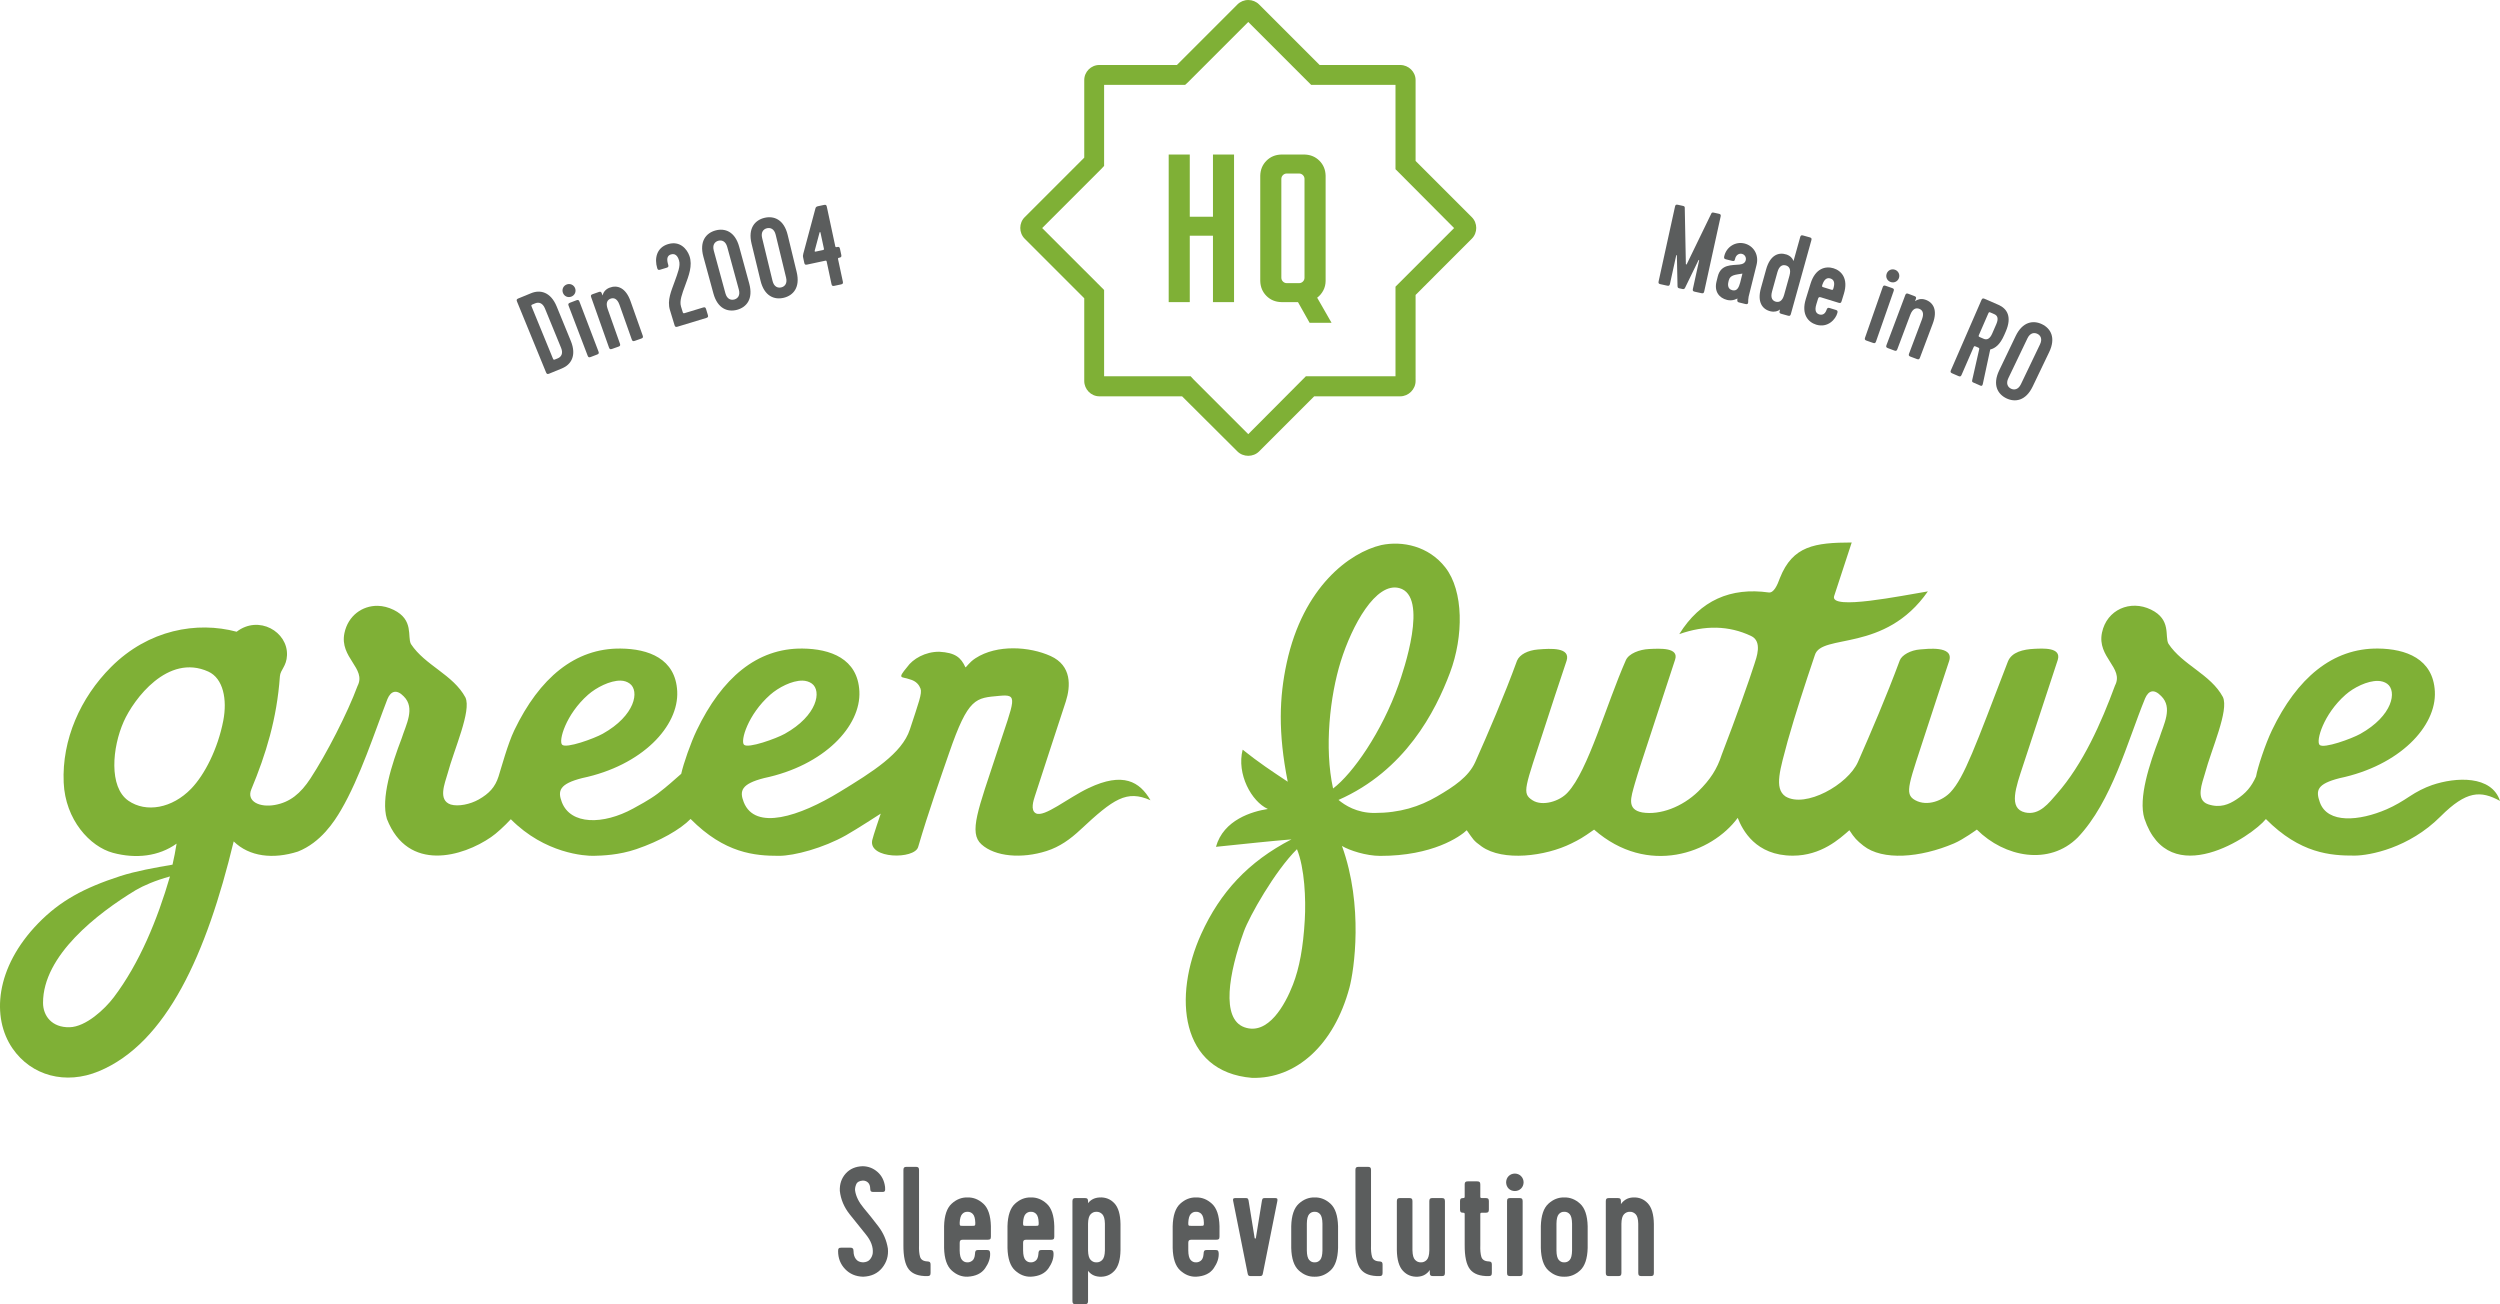 <?xml version="1.0" encoding="utf-8"?>
<!-- Generator: Adobe Illustrator 16.0.0, SVG Export Plug-In . SVG Version: 6.00 Build 0)  -->
<!DOCTYPE svg PUBLIC "-//W3C//DTD SVG 1.1//EN" "http://www.w3.org/Graphics/SVG/1.1/DTD/svg11.dtd">
<svg version="1.1" id="Layer_1" xmlns="http://www.w3.org/2000/svg" xmlns:xlink="http://www.w3.org/1999/xlink" x="0px" y="0px"
	 width="828.951px" height="432.442px" viewBox="0 0 828.951 432.442" enable-background="new 0 0 828.951 432.442"
	 xml:space="preserve">
<path fill="#7FB036" d="M125.28,200.881c-5.164-0.099-9.871,3.286-11.07,9.036c-1.704,8.171,7.382,11.688,4.341,17.536
	c-3.368,9.108-10.363,22.654-15.611,30.673c-3.284,5.018-6.805,7.894-11.821,8.787c-4.939,0.89-9.485-1.11-7.784-5.187
	c4.837-11.616,8.473-23.387,9.474-37.466c0.158-2.229,2.2-3.262,2.355-6.998c0.322-7.776-9.347-13.428-16.699-7.791
	c-13.156-3.521-29.222-0.709-41.625,11.692c-10.204,10.204-16.335,24.119-15.721,38.3c0.53,12.383,8.731,21.281,16.344,23.325
	c7.582,2.032,15.18,1.185,21.09-3.054c-0.441,2.698-0.766,4.424-1.348,6.971c-5.727,0.97-12.239,2.146-17.276,3.778
	c-12.105,3.926-20.005,8.227-27.203,15.607c-14.353,14.732-15.586,31.36-8.571,41.548c6.269,9.1,17.611,12.13,28.602,7.573
	c22.534-9.35,35.746-38.954,44.733-76.218c5.177,5.078,13.088,5.993,21.295,3.369c7.627-3.012,12.094-10.009,14.272-13.733
	c6.333-10.813,11.266-26.112,15.411-36.836c1.093-2.64,3.022-3.368,5.405-0.894c3.921,3.875,0.73,9.406-0.713,13.995
	c-3.271,8.528-6.934,19.907-4.871,26.655c7.011,17.879,25.209,12.479,34.542,6.021c1.719-1.153,4.493-3.706,6.548-5.93
	c11.347,11.448,24.67,12.192,27.455,12.137c2.9-0.069,8.317-0.226,14.171-2.218c7.81-2.662,14.574-6.525,17.977-10.011
	c11.348,11.45,21.356,12.229,29.313,12.229c5.097,0,14.744-2.595,22.229-6.822c3.615-2.044,11.514-7.175,11.514-7.175
	s-2.582,7.564-2.834,8.855c-1.228,6.221,14.017,6.373,15.235,2.215c3.485-11.888,7.444-22.974,10.27-31.177
	c6.395-18.547,8.828-18.21,16.65-18.944c6.458-0.619,5.036,0.996-0.708,18.501c-6.286,19.167-9.532,26.845-5.227,30.732
	c4.515,4.113,13.413,4.843,21.611,2.214c4.384-1.404,7.866-3.924,11.247-7.087c10.965-10.235,15.293-13.236,23.202-9.737
	c-3.569-6.18-9.084-9.465-20.46-4.074c-6.995,3.313-14.73,9.846-17.53,8.412c-1.933-0.987-0.767-4.377-0.357-5.671
	c1.205-3.76,3.055-9.421,5.135-15.759c2.263-6.895,3.923-11.893,5.135-15.676c1.599-5.006,2.026-11.847-5.045-15.059
	c-7.007-3.17-17.768-3.889-24.882,0.714c-2.256,1.452-3.217,3.292-3.371,3.005c-1.482-3.216-3.321-4.838-8.676-5.135
	c-4.656-0.037-8.771,2.394-10.625,5.051c-3.455,4.158-1.845,3.097,0.794,4.072c2.296,0.593,3.2,1.979,3.626,3.101
	c0.599,1.549-0.629,4.67-3.536,13.554c-2.608,7.948-12.365,14.05-23.298,20.715c-13.259,8.099-28.02,12.952-31.785,3.372
	c-1.48-3.762-0.791-6.041,6.728-7.972c19.955-4.173,32.197-17.235,31.617-28.781c-0.548-10.9-9.688-14.079-18.866-14.173
	c-15.082-0.162-26.721,9.732-35.066,27.102c-1.996,4.149-4.384,11.018-5.139,14.434c-2.431,2.14-4.712,4.213-7.792,6.556
	c-2.74,2.076-6.825,4.229-8.149,4.959c-9.942,5.441-20.735,5.455-23.646-2.124c-1.451-3.789-0.785-6.047,6.73-7.972
	c19.954-4.173,32.105-17.235,31.529-28.781c-0.544-10.9-9.598-14.079-18.779-14.173c-15.079-0.162-26.896,9.732-35.244,27.102
	c-2.169,4.512-4.301,12.429-5.224,15.322c-1.133,3.537-3.107,5.65-6.554,7.615c-2.816,1.598-6.776,2.425-9.294,1.677
	c-4.334-1.451-1.95-7.027-1.067-10.181c2.232-8.307,7.994-20.887,5.933-25.328c-4.075-7.578-13.389-10.598-18.063-17.712
	c-1.278-2.423,1.093-8.01-5.76-11.333C128.793,201.377,127.004,200.917,125.28,200.881 M69.074,222.685
	c4.976,2.265,6.315,9.283,4.957,16.286c-1.822,9.404-6.194,17.939-10.632,22.534c-6.281,6.518-14.964,8.083-20.844,3.988
	c-6.514-4.533-5.361-17.646-1.53-26.239C44.349,231.797,55.663,216.594,69.074,222.685z M205.778,225.679
	c1.165,0.021,2.181,0.369,3.013,0.974c3.341,2.404,1.857,10.616-8.939,16.645c-2.825,1.586-12.128,4.973-13.463,3.635
	c-1.267-1.266,1.215-10.056,8.591-16.563C197.719,227.955,202.288,225.625,205.778,225.679z M266.091,225.679
	c1.165,0.021,2.265,0.369,3.1,0.974c3.337,2.404,1.856,10.616-8.943,16.645c-2.824,1.586-12.214,4.973-13.551,3.635
	c-1.264-1.266,1.307-10.056,8.683-16.563C258.115,227.955,262.602,225.625,266.091,225.679z M56.36,290.608
	c-4.164,14.323-10.116,28.832-18.659,40.102c-2.945,3.9-9.218,9.768-14.619,9.901c-5.908,0.146-8.798-3.804-8.812-8.069
	c-0.039-15.731,18.007-29.687,30.788-37.421C47.673,293.609,51.356,291.998,56.36,290.608z"/>
<path fill="#7FB036" d="M458.008,180.729c-10.487,2.472-25.911,13.814-31.371,39.105c-2.431,11.27-2.909,23.018,0.35,39.373
	c-5.305-3.528-9.491-6.279-14.945-10.629c-2.067,8.064,2.922,17.192,8.359,19.669c-5.174,0.779-14.722,3.58-17.212,12.542
	c11.238-1.14,17.581-1.862,25.026-2.465c-14.321,7.383-23.656,17.557-29.925,31.374c-9.356,20.605-7.066,45.723,16.853,47.7
	c14.537,0.38,27.169-10.745,32.316-29.954c1.518-5.683,4.709-27.065-2.495-46.946c2.52,1.514,8.036,3.282,12.638,3.296
	c17.418,0.038,26.562-6.411,28.736-8.504c2.178,3.034,2.133,3.387,4.958,5.395c7.053,5.011,21.109,3.285,29.746-1.013
	c2.638-1.313,3.598-1.81,7.524-4.584c17.813,15.573,39.002,7.825,47.624-3.896c1.579,4.02,5.927,12.531,18.26,12.531
	c9.452,0,15.548-5.613,18.763-8.44c1.654,2.551,2.492,3.438,4.657,5.145c6.337,4.991,18.764,4.029,30.036-0.767
	c3.089-1.315,7.574-4.591,7.574-4.591c9.228,9.222,24.051,12.034,33.466,2.612c11.325-11.92,16.442-31.79,22.329-46.123
	c1.144-2.622,2.949-3.23,5.338-0.753c3.927,3.86,0.813,9.338-0.621,13.932c-3.276,8.529-7.026,19.917-4.955,26.669
	c8.192,24.489,35.791,5.801,40.283,0.17c11.352,11.447,21.478,12.16,29.432,12.124c4.993-0.025,18.003-2.487,28.468-12.965
	c8.613-8.618,13.333-8.654,19.732-5.162c-2.797-8.545-14.642-7.949-22.516-5.265c-2.517,0.863-5.162,2.228-7.473,3.769
	c-2.274,1.515-4.838,3.076-7.607,4.272c-9.048,3.914-19.604,4.847-22.152-2.345c-1.387-3.932-0.995-6.036,6.519-7.971
	c19.959-4.177,32.203-17.199,31.625-28.746c-0.552-10.902-9.654-14.144-18.831-14.242c-15.082-0.157-26.855,9.745-35.194,27.117
	c-2.165,4.516-4.756,12.321-5.267,15.313c-1.534,3.386-3.313,5.553-6.646,7.705c-2.318,1.491-5.195,2.843-9.23,1.508
	c-4.329-1.459-1.939-7.073-1.063-10.226c2.225-8.303,8.01-20.914,5.95-25.347c-4.073-7.584-13.397-10.586-18.074-17.697
	c-1.27-2.422,1.078-7.962-5.774-11.289c-6.852-3.333-14.655,0.004-16.247,7.656c-1.708,8.172,7.376,11.662,4.328,17.507
	c-4.531,12.307-10.617,26.091-19.315,35.962c-2.579,2.927-5.729,7.226-10.525,6.127c-5.625-1.297-3.031-8.326-0.616-15.689
	c3.506-10.71,7.673-23.306,11.477-34.911c1.254-4.196-4.885-3.777-7.808-3.643c-3.588,0.173-7.512,1.029-8.758,4.276
	c-10.845,28.238-14.443,38.369-18.997,43.248c-2.496,2.681-7.618,4.922-11.747,2.653c-3.814-2.109-1.976-5.448,4.021-24.068
	c2.433-7.563,4.717-14.305,7.266-22.078c1.708-5.222-7.585-3.965-9.551-3.836c-3.232,0.222-6.167,1.888-6.827,3.665
	c-4.462,12.03-9.519,23.763-13.84,33.616c-3.33,7.582-17.483,15.445-24.034,11.478c-3.941-2.681-1.709-9.196,0.714-18.387
	c2.708-9.521,5.62-18.422,9.004-28.461c2.175-7.349,23.174-0.615,37.481-21.153c-8.555,1.399-32.476,6.355-31.098,1.609
	c1.946-5.926,3.618-11.042,5.844-17.82c-12.24,0.032-19.566,1.098-23.802,11.773c-0.879,2.482-2.076,5.025-3.704,4.799
	c-12.614-1.753-22.688,2.564-29.673,13.812c8.49-2.994,16.391-2.885,23.79,0.6c3.938,1.811,1.727,7.389,1.144,9.259
	c-1.682,5.313-6.012,17.549-10.846,30.097c-1.543,4.8-3.817,8.285-7.78,12.187c-5.332,5.171-12.656,7.936-18.577,6.985
	c-5.296-0.995-3.71-5.031-2.492-9.479c0.553-1.901,1.283-4.313,2.265-7.287c2.492-7.594,7.04-21.482,11.12-33.911
	c1.312-4.015-4.79-3.711-8.712-3.51c-3.112,0.16-6.645,1.499-7.62,3.701c-6.505,14.763-12.554,36.666-19.26,43.828
	c-2.702,3.04-8.457,4.694-11.668,2.633c-3.705-2.369-2.561-3.955,4.005-24.219c2.311-7.131,4.497-13.809,7.28-22.09
	c1.353-4.439-5.189-4.065-9.545-3.701c-3.253,0.273-6.009,1.627-6.895,3.706c-4.153,11.417-9.604,24.085-13.864,33.636
	c-2.205,4.886-7.035,8.102-12.67,11.383c-5.805,3.376-12.27,5.479-20.77,5.483c-5.847,0-9.813-2.577-11.892-4.324
	c22.1-9.755,32.114-29.266,36.979-42.219c4.507-12.017,4.563-27.042-1.577-34.894C473.678,181.05,465.024,179.267,458.008,180.729
	 M463.988,195c9.907,2.66,1.288,27.687-0.252,32.042c-5.527,15.629-15.175,29.479-21.715,34.41
	c-2.971-13.471-1.022-30.712,2.537-42.127C448.288,207.39,456.178,192.909,463.988,195z M788.459,225.776
	c1.162,0.021,2.238,0.344,3.074,0.942c3.335,2.406,1.892,10.595-8.911,16.63c-2.822,1.578-12.15,4.985-13.491,3.642
	c-1.267-1.267,1.223-10.12,8.599-16.625C780.474,227.946,784.97,225.719,788.459,225.776z M430.047,281.563
	c2.566,6.293,2.991,16.642,2.594,23.461c-0.529,9.223-1.798,15.948-3.916,21.427c-2.614,6.762-8.271,16.972-16.107,14.167
	c-7.81-2.79-5.192-17.89-0.169-31.781c1.791-4.954,10.239-19.989,17.604-27.273H430.047z"/>
<path fill="#5B5D5D" d="M286.18,423.332c2.711-0.094,4.819-1.076,6.325-2.936c1.505-1.857,2.136-4.005,1.898-6.429
	c-0.431-2.686-1.476-5.117-3.125-7.284c-1.654-2.175-3.279-4.217-4.888-6.123c-1.606-1.919-2.559-3.828-2.85-5.743
	c-0.087-0.59,0.02-1.275,0.339-2.068c0.306-0.78,1.044-1.211,2.196-1.291c0.713,0,1.307,0.224,1.766,0.676
	c0.464,0.448,0.7,1.142,0.716,2.067c0,0.382,0.072,0.655,0.226,0.813c0.157,0.15,0.426,0.226,0.809,0.219h2.849
	c0.496,0.018,0.813-0.078,0.941-0.303c0.13-0.219,0.159-0.67,0.091-1.349c-0.264-2.099-1.106-3.765-2.517-4.995
	c-1.412-1.229-3.033-1.859-4.881-1.892c-2.372,0.067-4.253,0.876-5.648,2.42c-1.393,1.555-2.048,3.474-1.958,5.76
	c0.313,2.829,1.407,5.415,3.279,7.779c1.869,2.354,3.656,4.58,5.361,6.675c1.707,2.094,2.46,4.159,2.282,6.188
	c-0.103,0.766-0.403,1.451-0.91,2.069c-0.511,0.623-1.279,0.946-2.301,0.986c-1.063-0.028-1.854-0.387-2.375-1.081
	c-0.525-0.694-0.786-1.559-0.786-2.594c0-0.457-0.084-0.772-0.263-0.943c-0.172-0.172-0.434-0.256-0.771-0.247h-2.997
	c-0.43-0.01-0.726,0.072-0.873,0.239c-0.155,0.167-0.23,0.467-0.216,0.9c0,2.352,0.772,4.33,2.316,5.948
	C281.757,422.418,283.746,423.266,286.18,423.332"/>
<path fill="#5B5D5D" d="M299.553,412.779c-0.03,3.848,0.554,6.548,1.777,8.101c1.216,1.556,3.279,2.303,6.196,2.247
	c0.383,0.007,0.654-0.073,0.806-0.231c0.157-0.146,0.234-0.422,0.228-0.803v-2.799c0-0.378-0.071-0.641-0.228-0.787
	c-0.152-0.147-0.423-0.229-0.806-0.246c-1.339-0.045-2.157-0.559-2.444-1.525c-0.294-0.969-0.412-2.253-0.351-3.852v-24.945
	c0-0.379-0.07-0.647-0.227-0.805c-0.153-0.157-0.424-0.233-0.806-0.229h-3.11c-0.381-0.01-0.649,0.072-0.81,0.229
	c-0.151,0.157-0.227,0.426-0.221,0.805L299.553,412.779z"/>
<path fill="#5B5D5D" d="M323.39,405.428c0.028,0.498-0.027,0.798-0.134,0.905c-0.107,0.11-0.407,0.152-0.9,0.132h-3.108
	c-0.493,0.021-0.798-0.021-0.903-0.132c-0.11-0.107-0.149-0.407-0.135-0.905c0.07-1.397,0.353-2.356,0.834-2.877
	c0.477-0.523,1.064-0.77,1.759-0.742c0.69-0.027,1.283,0.219,1.778,0.742C323.074,403.072,323.341,404.031,323.39,405.428
	 M318.218,412.102c0-0.377,0.067-0.649,0.22-0.805c0.164-0.156,0.428-0.233,0.81-0.229h8.227c0.409,0.014,0.695-0.06,0.857-0.207
	c0.158-0.142,0.236-0.42,0.23-0.828v-3.468c-0.09-3.517-0.925-5.998-2.501-7.437c-1.575-1.438-3.331-2.131-5.259-2.08
	c-1.934-0.051-3.686,0.642-5.257,2.08c-1.578,1.438-2.414,3.92-2.505,7.437v7.244c0.091,3.52,0.928,6.004,2.505,7.442
	c1.571,1.439,3.323,2.134,5.257,2.08c2.699-0.14,4.65-1.073,5.846-2.8c1.199-1.728,1.751-3.396,1.657-5.016
	c-0.024-0.381-0.097-0.649-0.248-0.805c-0.149-0.158-0.406-0.23-0.789-0.225h-2.952c-0.447,0-0.729,0.116-0.844,0.344
	c-0.117,0.223-0.184,0.559-0.187,0.998c-0.085,1.064-0.384,1.796-0.895,2.187c-0.516,0.392-1.042,0.58-1.59,0.557
	c-0.719,0.03-1.323-0.239-1.815-0.8c-0.49-0.567-0.752-1.612-0.777-3.136L318.218,412.102z"/>
<path fill="#5B5D5D" d="M344.409,405.428c0.028,0.498-0.025,0.798-0.127,0.905c-0.112,0.11-0.409,0.152-0.906,0.132h-3.103
	c-0.499,0.021-0.803-0.021-0.909-0.132c-0.114-0.107-0.151-0.407-0.134-0.905c0.074-1.397,0.349-2.356,0.833-2.877
	c0.481-0.523,1.066-0.77,1.76-0.742c0.687-0.027,1.287,0.219,1.778,0.742C344.096,403.072,344.359,404.031,344.409,405.428
	 M339.235,412.102c0-0.377,0.07-0.649,0.228-0.805c0.155-0.156,0.427-0.233,0.81-0.229h8.224c0.412,0.014,0.69-0.06,0.853-0.207
	c0.161-0.142,0.238-0.42,0.232-0.828v-3.468c-0.089-3.517-0.925-5.998-2.501-7.437c-1.577-1.438-3.329-2.131-5.258-2.08
	c-1.933-0.051-3.685,0.642-5.258,2.08c-1.576,1.438-2.411,3.92-2.504,7.437v7.244c0.093,3.52,0.928,6.004,2.504,7.442
	c1.573,1.439,3.326,2.134,5.258,2.08c2.698-0.14,4.649-1.073,5.845-2.8c1.197-1.728,1.756-3.396,1.659-5.016
	c-0.026-0.381-0.1-0.649-0.248-0.805c-0.146-0.158-0.411-0.23-0.784-0.225h-2.956c-0.444,0-0.725,0.116-0.845,0.344
	c-0.116,0.223-0.176,0.559-0.187,0.998c-0.083,1.064-0.384,1.796-0.893,2.187c-0.506,0.392-1.04,0.58-1.59,0.557
	c-0.721,0.03-1.322-0.239-1.817-0.8c-0.49-0.567-0.755-1.612-0.771-3.136V412.102z"/>
<path fill="#5B5D5D" d="M360.772,414.635v-8.896c0.032-1.52,0.319-2.566,0.875-3.135c0.551-0.557,1.196-0.824,1.918-0.794
	c0.731-0.03,1.372,0.237,1.925,0.794c0.554,0.568,0.839,1.615,0.875,3.135v8.896c-0.035,1.524-0.321,2.569-0.875,3.137
	c-0.554,0.561-1.194,0.829-1.925,0.8c-0.722,0.032-1.367-0.239-1.918-0.8C361.092,417.205,360.805,416.16,360.772,414.635
	 M356.635,397.256c-0.359-0.01-0.628,0.069-0.794,0.224c-0.164,0.155-0.248,0.429-0.242,0.809v33.114
	c0,0.385,0.074,0.654,0.229,0.804c0.155,0.164,0.426,0.236,0.808,0.234h3.104c0.381,0.008,0.652-0.07,0.808-0.234
	c0.154-0.149,0.231-0.419,0.226-0.804v-10.039c0.383,0.528,0.883,0.976,1.509,1.337c0.621,0.355,1.395,0.568,2.315,0.631
	c1.989,0.099,3.631-0.553,4.926-1.956c1.297-1.396,1.961-3.677,2.011-6.842v-8.688c-0.049-3.162-0.713-5.445-2.011-6.845
	c-1.295-1.4-2.938-2.052-4.926-1.953c-0.921,0.061-1.695,0.266-2.315,0.61c-0.626,0.347-1.126,0.776-1.509,1.304v-0.673
	c0-0.38-0.072-0.653-0.226-0.809c-0.155-0.154-0.426-0.229-0.808-0.224H356.635z"/>
<path fill="#5B5D5D" d="M399.182,405.428c0.027,0.498-0.02,0.798-0.123,0.905c-0.113,0.11-0.415,0.152-0.912,0.132h-3.104
	c-0.495,0.021-0.796-0.021-0.908-0.132c-0.104-0.107-0.148-0.407-0.126-0.905c0.066-1.397,0.344-2.356,0.825-2.877
	c0.487-0.523,1.076-0.77,1.758-0.742c0.696-0.027,1.289,0.219,1.779,0.742C398.865,403.072,399.137,404.031,399.182,405.428
	 M394.01,412.102c0-0.377,0.074-0.649,0.228-0.805c0.154-0.156,0.429-0.233,0.806-0.229h8.227c0.407,0.014,0.693-0.06,0.851-0.207
	c0.165-0.142,0.245-0.42,0.241-0.828v-3.468c-0.096-3.517-0.934-5.998-2.511-7.437c-1.576-1.438-3.32-2.131-5.252-2.08
	c-1.93-0.051-3.686,0.642-5.26,2.08c-1.576,1.438-2.413,3.92-2.501,7.437v7.244c0.088,3.52,0.925,6.004,2.501,7.442
	c1.574,1.439,3.33,2.134,5.26,2.08c2.698-0.14,4.648-1.073,5.847-2.8c1.194-1.728,1.75-3.396,1.652-5.016
	c-0.029-0.381-0.098-0.649-0.248-0.805c-0.142-0.158-0.409-0.23-0.784-0.225h-2.948c-0.452,0-0.729,0.116-0.852,0.344
	c-0.116,0.223-0.177,0.559-0.188,0.998c-0.085,1.064-0.383,1.796-0.89,2.187c-0.509,0.392-1.042,0.58-1.595,0.557
	c-0.719,0.03-1.319-0.239-1.812-0.8c-0.496-0.567-0.755-1.612-0.771-3.136V412.102z"/>
<path fill="#5B5D5D" d="M419.585,397.256c-0.334-0.012-0.589,0.018-0.765,0.095c-0.177,0.082-0.299,0.309-0.374,0.684l-2.02,12.464
	c-0.036,0.132-0.102,0.192-0.206,0.192c-0.103,0-0.175-0.061-0.207-0.192l-2.016-12.464c-0.073-0.375-0.204-0.602-0.379-0.684
	c-0.178-0.077-0.434-0.111-0.762-0.095h-3.1c-0.271-0.017-0.504,0.018-0.694,0.107c-0.187,0.093-0.256,0.348-0.187,0.767
	l4.809,24.067c0.06,0.375,0.167,0.626,0.316,0.755c0.15,0.125,0.42,0.179,0.825,0.174h2.792c0.401,0.007,0.671-0.049,0.82-0.174
	c0.151-0.129,0.255-0.38,0.317-0.755l4.811-24.067c0.065-0.419,0-0.674-0.189-0.767c-0.188-0.09-0.416-0.126-0.688-0.107H419.585z"
	/>
<path fill="#5B5D5D" d="M443.675,406.565c-0.099-3.516-0.934-5.998-2.508-7.438c-1.581-1.438-3.328-2.13-5.256-2.079
	c-1.929-0.051-3.681,0.642-5.261,2.079c-1.574,1.439-2.41,3.922-2.504,7.438v7.244c0.094,3.52,0.93,6.005,2.504,7.441
	c1.58,1.439,3.332,2.136,5.261,2.081c1.928,0.048,3.675-0.642,5.256-2.081c1.574-1.437,2.409-3.922,2.508-7.441V406.565z
	 M438.496,405.738v8.898c-0.026,1.522-0.277,2.567-0.767,3.136c-0.496,0.562-1.1,0.828-1.818,0.801
	c-0.716,0.03-1.325-0.239-1.817-0.801c-0.49-0.568-0.752-1.613-0.771-3.136v-8.898c0.019-1.519,0.28-2.565,0.771-3.133
	c0.492-0.558,1.102-0.824,1.817-0.795c0.719-0.029,1.322,0.237,1.818,0.795C438.219,403.172,438.476,404.219,438.496,405.738z"/>
<path fill="#5B5D5D" d="M449.426,412.779c-0.03,3.848,0.553,6.548,1.778,8.101c1.214,1.556,3.278,2.303,6.192,2.247
	c0.383,0.007,0.65-0.073,0.808-0.231c0.155-0.146,0.231-0.422,0.229-0.803v-2.799c0-0.378-0.073-0.641-0.229-0.787
	c-0.157-0.147-0.425-0.229-0.808-0.246c-1.34-0.045-2.157-0.559-2.446-1.525c-0.293-0.969-0.408-2.253-0.349-3.852v-24.945
	c0-0.379-0.071-0.647-0.227-0.805c-0.152-0.157-0.425-0.233-0.808-0.229h-3.107c-0.383-0.01-0.646,0.072-0.806,0.229
	c-0.157,0.157-0.229,0.426-0.223,0.805L449.426,412.779z"/>
<path fill="#5B5D5D" d="M468.34,414.636v-16.348c0-0.38-0.063-0.654-0.217-0.809c-0.16-0.153-0.428-0.229-0.813-0.224h-3.104
	c-0.382-0.01-0.654,0.07-0.81,0.224c-0.154,0.154-0.231,0.429-0.227,0.809v16.246c0.048,3.163,0.72,5.445,2.013,6.84
	c1.295,1.404,2.94,2.054,4.922,1.957c0.978-0.065,1.791-0.309,2.437-0.721c0.655-0.422,1.167-0.922,1.553-1.504v0.985
	c0,0.381,0.065,0.649,0.221,0.802c0.158,0.159,0.428,0.236,0.811,0.231h2.947c0.383,0.008,0.656-0.069,0.808-0.231
	c0.154-0.152,0.231-0.421,0.229-0.802v-23.804c0-0.38-0.074-0.654-0.229-0.809c-0.151-0.153-0.425-0.229-0.808-0.224h-3.104
	c-0.378-0.01-0.653,0.07-0.809,0.224c-0.15,0.154-0.23,0.429-0.225,0.809v16.348c-0.03,1.523-0.322,2.567-0.871,3.136
	c-0.553,0.561-1.195,0.827-1.92,0.8c-0.73,0.03-1.371-0.239-1.921-0.8c-0.56-0.568-0.847-1.612-0.877-3.136H468.34z"/>
<path fill="#5B5D5D" d="M485.663,412.779c-0.03,3.848,0.553,6.548,1.768,8.101c1.225,1.556,3.286,2.303,6.206,2.247
	c0.38,0.007,0.648-0.073,0.805-0.231c0.149-0.146,0.229-0.422,0.226-0.803v-2.799c0-0.378-0.076-0.641-0.226-0.787
	c-0.156-0.147-0.425-0.229-0.805-0.246c-1.34-0.045-2.16-0.559-2.451-1.525c-0.29-0.969-0.406-2.253-0.347-3.852v-10.247
	c0-0.203,0.029-0.341,0.1-0.414c0.071-0.074,0.209-0.109,0.416-0.104h1.297c0.376,0.01,0.652-0.068,0.807-0.229
	c0.152-0.156,0.229-0.425,0.224-0.806v-2.795c0-0.38-0.071-0.653-0.224-0.809c-0.154-0.154-0.431-0.229-0.807-0.224h-1.297
	c-0.207,0-0.345-0.032-0.416-0.11c-0.07-0.066-0.103-0.208-0.1-0.406v-3.991c0-0.378-0.071-0.652-0.224-0.804
	c-0.154-0.156-0.428-0.233-0.811-0.228h-3.107c-0.38-0.009-0.651,0.071-0.808,0.228c-0.152,0.151-0.235,0.426-0.227,0.804v3.991
	c0,0.198-0.03,0.34-0.099,0.406c-0.077,0.078-0.21,0.111-0.416,0.11c-0.382-0.01-0.655,0.069-0.811,0.224
	c-0.15,0.155-0.232,0.429-0.223,0.809v2.795c0,0.381,0.072,0.649,0.223,0.806c0.155,0.16,0.429,0.235,0.811,0.229
	c0.206,0,0.339,0.03,0.416,0.104c0.068,0.073,0.102,0.211,0.099,0.414V412.779z"/>
<path fill="#5B5D5D" d="M500.744,423.126h3.105c0.383,0.007,0.649-0.074,0.811-0.232c0.151-0.146,0.231-0.421,0.223-0.803v-23.804
	c0-0.378-0.071-0.653-0.223-0.808c-0.161-0.155-0.428-0.229-0.811-0.225h-3.105c-0.38-0.009-0.654,0.069-0.805,0.225
	c-0.161,0.154-0.232,0.43-0.229,0.808v23.804c0,0.382,0.067,0.65,0.229,0.803C500.09,423.052,500.364,423.13,500.744,423.126
	 M499.399,392.03c0.025,0.844,0.297,1.532,0.826,2.071c0.534,0.533,1.229,0.809,2.072,0.823c0.824-0.015,1.51-0.29,2.05-0.823
	c0.544-0.539,0.827-1.228,0.848-2.071c-0.021-0.824-0.304-1.508-0.848-2.052c-0.54-0.547-1.226-0.826-2.05-0.849
	c-0.844,0.022-1.538,0.302-2.072,0.849C499.696,390.522,499.422,391.206,499.399,392.03z"/>
<path fill="#5B5D5D" d="M526.439,406.565c-0.093-3.516-0.926-5.998-2.505-7.438c-1.575-1.438-3.324-2.13-5.259-2.079
	c-1.928-0.051-3.681,0.642-5.255,2.079c-1.578,1.439-2.416,3.922-2.51,7.438v7.244c0.094,3.52,0.932,6.005,2.51,7.441
	c1.574,1.439,3.327,2.136,5.255,2.081c1.935,0.048,3.684-0.642,5.259-2.081c1.579-1.437,2.412-3.922,2.505-7.441V406.565z
	 M521.264,405.738v8.898c-0.026,1.522-0.274,2.567-0.77,3.136c-0.49,0.562-1.1,0.828-1.818,0.801
	c-0.722,0.03-1.325-0.239-1.814-0.801c-0.493-0.568-0.755-1.613-0.768-3.136v-8.898c0.021-1.519,0.274-2.565,0.768-3.133
	c0.489-0.558,1.093-0.824,1.814-0.795c0.719-0.029,1.328,0.237,1.818,0.795C520.989,403.172,521.237,404.219,521.264,405.738z"/>
<path fill="#5B5D5D" d="M543.219,422.091c0,0.383,0.068,0.649,0.218,0.803c0.165,0.158,0.428,0.236,0.816,0.232h3.101
	c0.384,0.007,0.656-0.071,0.81-0.232c0.153-0.153,0.231-0.42,0.226-0.803v-16.247c-0.039-3.162-0.716-5.445-2.009-6.844
	c-1.301-1.402-2.938-2.052-4.928-1.951c-0.972,0.064-1.787,0.307-2.435,0.723c-0.652,0.415-1.167,0.916-1.547,1.498v-0.981
	c0-0.38-0.074-0.654-0.226-0.81c-0.157-0.153-0.428-0.229-0.811-0.223h-2.947c-0.383-0.011-0.651,0.069-0.808,0.223
	c-0.155,0.155-0.235,0.43-0.226,0.81v23.803c0,0.383,0.07,0.649,0.226,0.803c0.156,0.158,0.425,0.236,0.808,0.232h3.106
	c0.382,0.007,0.651-0.071,0.803-0.232c0.157-0.153,0.235-0.42,0.233-0.803v-16.353c0.027-1.52,0.313-2.566,0.872-3.133
	c0.552-0.559,1.191-0.827,1.919-0.796c0.728-0.031,1.372,0.237,1.921,0.796c0.554,0.566,0.844,1.613,0.869,3.133L543.219,422.091z"
	/>
<path fill="#7FB036" d="M413.9,0c-1.353,0-2.655,0.54-3.606,1.485l-20.061,20.06h-25.701c-2.781,0-5.018,2.27-5.018,5.017v25.707
	l-19.747,19.744c-1.949,1.951-1.949,5.186,0,7.134l19.747,19.75v27.426c0,2.746,2.237,5.089,5.018,5.089h27.424l18.337,18.263
	c1.947,1.948,5.261,1.948,7.206,0l18.261-18.263h28.527c2.775,0,5.095-2.344,5.095-5.089V97.799l18.647-18.652
	c1.949-1.948,1.949-5.183,0-7.134l-18.647-18.649V26.562c0-2.747-2.311-5.01-5.095-5.01h-26.721L417.5,1.485
	C416.552,0.538,415.249,0,413.9,0 M413.9,7.288l19.903,19.903l0.943,0.941h1.408h26.567v26.64v1.335l1.02,1.018l18.415,18.496
	l-18.415,18.414l-1.02,1.016v1.335v28.367h-28.372h-1.333L432,125.773l-18.1,18.181l-18.18-18.181l-0.939-1.021h-1.414H366.1v-27.19
	V96.15l-0.941-0.944l-19.593-19.586l19.593-19.593l0.941-1.018v-1.331V28.132h25.541h1.338l1.016-0.941L413.9,7.288z"/>
<polygon fill="#7FB036" points="409.184,51.241 402.196,51.241 402.196,71.865 394.505,71.865 394.505,51.241 387.515,51.241 
	387.515,100.178 394.505,100.178 394.505,78.156 402.196,78.156 402.196,100.178 409.184,100.178 "/>
<path fill="#7FB036" d="M436.748,98.71c0.85-0.641,1.526-1.441,2.028-2.397c0.504-0.954,0.756-1.998,0.772-3.13v-34.95
	c-0.054-1.972-0.736-3.621-2.056-4.939c-1.325-1.316-2.962-2-4.943-2.053h-7.682c-1.979,0.053-3.619,0.737-4.938,2.053
	c-1.319,1.318-2.002,2.967-2.056,4.939v34.95c0.054,1.975,0.736,3.62,2.056,4.941c1.319,1.316,2.959,2.002,4.938,2.051h5.516
	l3.851,6.85h7.271L436.748,98.71z M432.55,59.28v32.856c-0.009,0.469-0.189,0.876-0.526,1.218c-0.338,0.333-0.748,0.511-1.218,0.532
	h-4.194c-0.47-0.017-0.874-0.198-1.214-0.532c-0.34-0.342-0.513-0.75-0.529-1.218V59.28c0.017-0.467,0.189-0.873,0.529-1.215
	c0.34-0.335,0.744-0.513,1.214-0.53h4.194c0.47,0.016,0.88,0.195,1.218,0.53C432.36,58.407,432.532,58.813,432.55,59.28z"/>
<path fill="#5B5D5D" d="M176.122,97.215c2.958-1.213,6.459-0.483,8.474,4.433l4.672,11.399c2.017,4.919,0.032,7.894-2.926,9.108
	l-4.275,1.751c-0.535,0.219-0.786,0.115-1.005-0.42l-9.636-23.515c-0.219-0.535-0.115-0.784,0.42-1.003L176.122,97.215z
	 M184.258,119.098l0.713-0.292c1.103-0.454,1.844-1.591,1.084-3.442l-5.373-13.112c-0.76-1.85-2.085-2.142-3.19-1.688l-0.711,0.293
	c-0.713,0.291-0.713,0.291-0.42,1.002l6.877,16.782C183.545,119.391,183.545,119.391,184.258,119.098z"/>
<path fill="#5B5D5D" d="M187.907,94.323c1.117-0.426,2.359,0.13,2.785,1.245c0.439,1.153-0.132,2.362-1.247,2.785
	c-1.151,0.438-2.346-0.096-2.783-1.247C186.236,95.99,186.757,94.762,187.907,94.323 M194.852,117.933l-6.314-16.555
	c-0.207-0.539-0.094-0.789,0.445-0.993l2.159-0.825c0.541-0.206,0.789-0.092,0.996,0.447l6.312,16.556
	c0.207,0.541,0.094,0.79-0.445,0.993l-2.159,0.826C195.304,118.585,195.058,118.474,194.852,117.933z"/>
<path fill="#5B5D5D" d="M205.421,101.09c-0.771-2.179-1.957-2.412-2.937-2.068c-0.98,0.348-1.754,1.277-0.984,3.456l4.061,11.472
	c0.193,0.545,0.075,0.793-0.469,0.986l-2.178,0.771c-0.545,0.191-0.79,0.072-0.983-0.471l-5.912-16.703
	c-0.193-0.544-0.075-0.791,0.47-0.983l2.07-0.73c0.543-0.194,0.792-0.077,0.983,0.467l0.243,0.691
	c0.263-0.991,0.89-1.99,2.245-2.551c2.684-1.071,5.47-0.014,7.048,4.452l4.035,11.398c0.193,0.548,0.077,0.793-0.468,0.986
	l-2.179,0.771c-0.543,0.19-0.79,0.074-0.984-0.47L205.421,101.09z"/>
<path fill="#5B5D5D" d="M226.298,103.239c0.224,0.735,0.224,0.735,0.961,0.513l5.895-1.792c0.552-0.168,0.793-0.041,0.961,0.513
	l0.604,1.988c0.168,0.554,0.04,0.792-0.515,0.961l-9.578,2.911c-0.552,0.167-0.793,0.041-0.961-0.512l-1.533-5.049
	c-0.985-3.242,0.487-6.344,1.593-9.458c0.974-2.751,1.99-5.111,1.429-6.956c-0.201-0.661-0.819-2.566-2.661-2.006
	c-1.438,0.437-1.437,1.761-0.922,3.46c0.168,0.551,0.041,0.792-0.513,0.958l-2.173,0.661c-0.552,0.168-0.792,0.041-0.961-0.51
	c-0.974-3.207-0.219-6.816,3.575-7.97c3.943-1.198,6.28,1.596,7.096,3.882c1.133,3.198-0.239,6.631-1.383,9.756
	c-1.037,2.813-1.966,5.183-1.406,7.027L226.298,103.239z"/>
<path fill="#5B5D5D" d="M248.437,94.04c1.397,5.129-0.938,7.841-4.023,8.681c-3.083,0.84-6.472-0.315-7.868-5.443l-3.322-12.186
	c-1.397-5.131,0.938-7.842,4.021-8.681c3.086-0.84,6.473,0.313,7.869,5.44L248.437,94.04z M241.138,81.898
	c-0.528-1.934-1.808-2.382-2.96-2.069c-1.151,0.313-2.025,1.35-1.5,3.283l3.848,14.123c0.526,1.931,1.806,2.38,2.957,2.069
	c1.154-0.316,2.03-1.354,1.502-3.285L241.138,81.898z"/>
<path fill="#5B5D5D" d="M264.155,90.173c1.253,5.163-1.156,7.808-4.263,8.563c-3.107,0.754-6.46-0.494-7.714-5.658l-2.976-12.277
	c-1.252-5.168,1.158-7.81,4.262-8.566c3.108-0.75,6.461,0.494,7.715,5.66L264.155,90.173z M257.199,77.83
	c-0.473-1.945-1.74-2.429-2.899-2.149c-1.16,0.283-2.064,1.294-1.592,3.24l3.449,14.224c0.471,1.945,1.738,2.431,2.9,2.148
	c1.161-0.28,2.064-1.295,1.592-3.239L257.199,77.83z"/>
<path fill="#5B5D5D" d="M278.88,94.304l-2.258,0.482c-0.565,0.121-0.793-0.027-0.915-0.593l-1.595-7.452
	c-0.056-0.266-0.193-0.354-0.457-0.299l-6.061,1.296c-0.564,0.123-0.793-0.025-0.914-0.59l-0.371-1.731
	c-0.088-0.415-0.127-0.603,0.043-1.269l4.027-15.037c0.107-0.417,0.338-0.623,0.828-0.729l2.034-0.433
	c0.564-0.122,0.793,0.024,0.914,0.59l2.802,13.103c0.049,0.225,0.158,0.358,0.458,0.295l0.188-0.039
	c0.564-0.123,0.793,0.026,0.913,0.591l0.436,2.031c0.122,0.567-0.028,0.793-0.592,0.915l-0.188,0.042
	c-0.264,0.055-0.353,0.189-0.294,0.455l1.595,7.455C279.594,93.953,279.444,94.183,278.88,94.304 M270.145,83.102
	c-0.064,0.248,0.043,0.386,0.27,0.333l2.483-0.53c0.264-0.055,0.354-0.193,0.297-0.457l-1.144-5.344
	c-0.039-0.193-0.245-0.225-0.309,0.024L270.145,83.102z"/>
<path fill="#5B5D5D" d="M556.235,94.924l-0.215-10.18c0.005-0.196-0.192-0.201-0.225-0.05l-2.068,9.443
	c-0.125,0.565-0.355,0.712-0.918,0.588l-2.26-0.496c-0.564-0.124-0.711-0.354-0.586-0.917l5.442-24.831
	c0.125-0.564,0.354-0.709,0.919-0.587l1.692,0.37c0.451,0.1,0.616,0.253,0.616,0.608l0.365,18.652
	c-0.003,0.199,0.225,0.245,0.3,0.066l8.142-16.788c0.146-0.321,0.362-0.394,0.809-0.294l1.696,0.373
	c0.564,0.123,0.711,0.351,0.586,0.916l-5.445,24.831c-0.123,0.564-0.354,0.712-0.916,0.587l-2.257-0.496
	c-0.564-0.125-0.711-0.354-0.586-0.919l2.068-9.442c0.031-0.149-0.146-0.228-0.227-0.048l-4.453,9.158
	c-0.264,0.493-0.566,0.428-0.942,0.342l-0.827-0.18C556.569,95.55,556.269,95.484,556.235,94.924"/>
<path fill="#5B5D5D" d="M579.818,98.337c-0.157,0.794-0.157,1.433-0.157,1.908c-0.027,0.586-0.375,0.697-0.933,0.559l-2.092-0.522
	c-0.524-0.13-0.684-0.29-0.541-1.323c0,0-1.516,0.97-3.417,0.498c-2.693-0.673-4.337-2.83-3.506-6.154l0.41-1.646
	c1.025-4.107,4.686-3.669,7.13-3.932c1.224-0.134,1.923-0.554,2.148-1.451c0.213-0.858-0.252-1.847-1.263-2.098
	c-0.931-0.233-2.026,0.327-2.305,1.766c-0.102,0.568-0.336,0.709-0.934,0.558l-2.091-0.521c-0.56-0.138-0.662-0.364-0.563-0.934
	c0.663-3.129,3.687-5.072,6.75-4.305c2.804,0.696,4.879,3.516,3.981,7.104L579.818,98.337z M577.008,93.709l0.745-2.989
	c-2.24,0.393-4.061,0.375-4.527,2.244l-0.074,0.299c-0.143,0.561-0.623,2.503,1.242,2.969C576,96.632,576.577,95.268,577.008,93.709
	z"/>
<path fill="#5B5D5D" d="M590.633,104.053c-0.556-0.152-0.688-0.389-0.535-0.945l0.136-0.484c-0.766,0.587-1.772,0.906-3.131,0.61
	c-2.813-0.663-4.485-3.127-3.217-7.693l1.732-6.233c1.271-4.565,3.975-5.812,6.728-4.926c1.316,0.444,2.006,1.276,2.353,2.173
	l2.212-7.941c0.156-0.555,0.391-0.69,0.946-0.538l2.226,0.623c0.56,0.152,0.689,0.389,0.535,0.946l-6.807,24.494
	c-0.157,0.557-0.392,0.689-0.953,0.535L590.633,104.053z M593.359,91.379c0.617-2.227-0.218-3.1-1.221-3.378
	c-1.002-0.277-2.172,0.035-2.789,2.263l-1.771,6.384c-0.621,2.224,0.214,3.097,1.218,3.378c1.002,0.277,2.168-0.038,2.787-2.266
	L593.359,91.379z"/>
<path fill="#5B5D5D" d="M602.264,100.896c-0.679,2.208-0.017,3.058,0.98,3.365c0.736,0.225,1.818,0.116,2.365-1.406
	c0.231-0.614,0.371-0.937,1.03-0.73l2.098,0.645c0.553,0.171,0.643,0.4,0.509,0.964c-0.535,2.131-3.185,5.103-7.047,3.913
	c-2.611-0.808-4.997-3.396-3.432-8.474l1.586-5.149c1.565-5.08,4.994-5.877,7.608-5.07c2.609,0.806,4.997,3.393,3.432,8.471
	l-0.76,2.466c-0.184,0.586-0.413,0.679-0.999,0.499l-5.853-1.803c-0.553-0.173-0.793-0.043-0.963,0.507L602.264,100.896z
	 M606.917,92.336c-0.954-0.294-1.938,0.009-2.634,2.008c-0.228,0.739-0.228,0.739,0.51,0.962l2.209,0.681
	c0.734,0.229,0.734,0.229,0.96-0.508C608.551,93.444,607.873,92.632,606.917,92.336z"/>
<path fill="#5B5D5D" d="M618.415,111.958l5.847-16.723c0.19-0.545,0.434-0.666,0.978-0.474l2.184,0.763
	c0.546,0.191,0.665,0.435,0.472,0.981l-5.844,16.723c-0.189,0.546-0.434,0.666-0.979,0.477l-2.181-0.765
	C618.344,112.75,618.225,112.503,618.415,111.958 M628.328,89.437c1.127,0.391,1.717,1.618,1.325,2.748
	c-0.41,1.161-1.622,1.716-2.749,1.325c-1.16-0.407-1.73-1.585-1.324-2.75C625.976,89.635,627.161,89.031,628.328,89.437z"/>
<path fill="#5B5D5D" d="M637.296,105.864c0.813-2.16,0.057-3.105-0.918-3.471s-2.163-0.155-2.977,2.007l-4.28,11.39
	c-0.206,0.541-0.453,0.652-0.993,0.448l-2.163-0.813c-0.541-0.203-0.655-0.449-0.448-0.99l6.232-16.578
	c0.203-0.541,0.452-0.657,0.996-0.452l2.05,0.772c0.544,0.202,0.655,0.454,0.45,0.993l-0.258,0.686
	c0.838-0.592,1.963-0.95,3.359-0.508c2.743,0.909,4.189,3.508,2.525,7.943l-4.256,11.318c-0.203,0.539-0.449,0.649-0.993,0.449
	l-2.162-0.814c-0.54-0.205-0.65-0.451-0.449-0.992L637.296,105.864z"/>
<path fill="#5B5D5D" d="M665.067,109.936l-0.493,1.129c-1.398,3.216-3.021,4.438-4.654,4.819l-2.461,11.445
	c-0.105,0.625-0.462,0.68-0.745,0.556l-2.225-0.969c-0.46-0.197-0.672-0.29-0.55-0.865l2.333-10.282
	c0.068-0.349-0.144-0.44-0.286-0.502l-0.671-0.291c-0.705-0.307-0.705-0.307-1.014,0.399l-3.883,8.933
	c-0.234,0.528-0.486,0.628-1.013,0.399l-2.124-0.922c-0.526-0.229-0.629-0.482-0.396-1.013l10.134-23.304
	c0.231-0.53,0.483-0.628,1.013-0.4l4.59,1.996C665.555,102.337,667.186,105.062,665.067,109.936 M660.214,103.712
	c-0.708-0.308-0.708-0.308-1.014,0.396l-2.934,6.748c-0.307,0.706-0.307,0.706,0.402,1.012l1.059,0.461
	c1.093,0.476,2.07,0.063,2.854-1.74l1.352-3.106c0.797-1.837,0.435-2.833-0.661-3.312L660.214,103.712z"/>
<path fill="#5B5D5D" d="M674.003,128.146c-2.293,4.792-5.832,5.317-8.719,3.935c-2.882-1.383-4.688-4.471-2.392-9.261l5.459-11.39
	c2.297-4.793,5.836-5.317,8.721-3.935c2.881,1.381,4.689,4.469,2.394,9.261L674.003,128.146z M676.424,114.188
	c0.864-1.808,0.196-2.985-0.883-3.501c-1.077-0.515-2.418-0.303-3.282,1.503l-6.325,13.197c-0.867,1.803-0.192,2.982,0.886,3.5
	c1.076,0.513,2.416,0.303,3.282-1.503L676.424,114.188z"/>
</svg>
